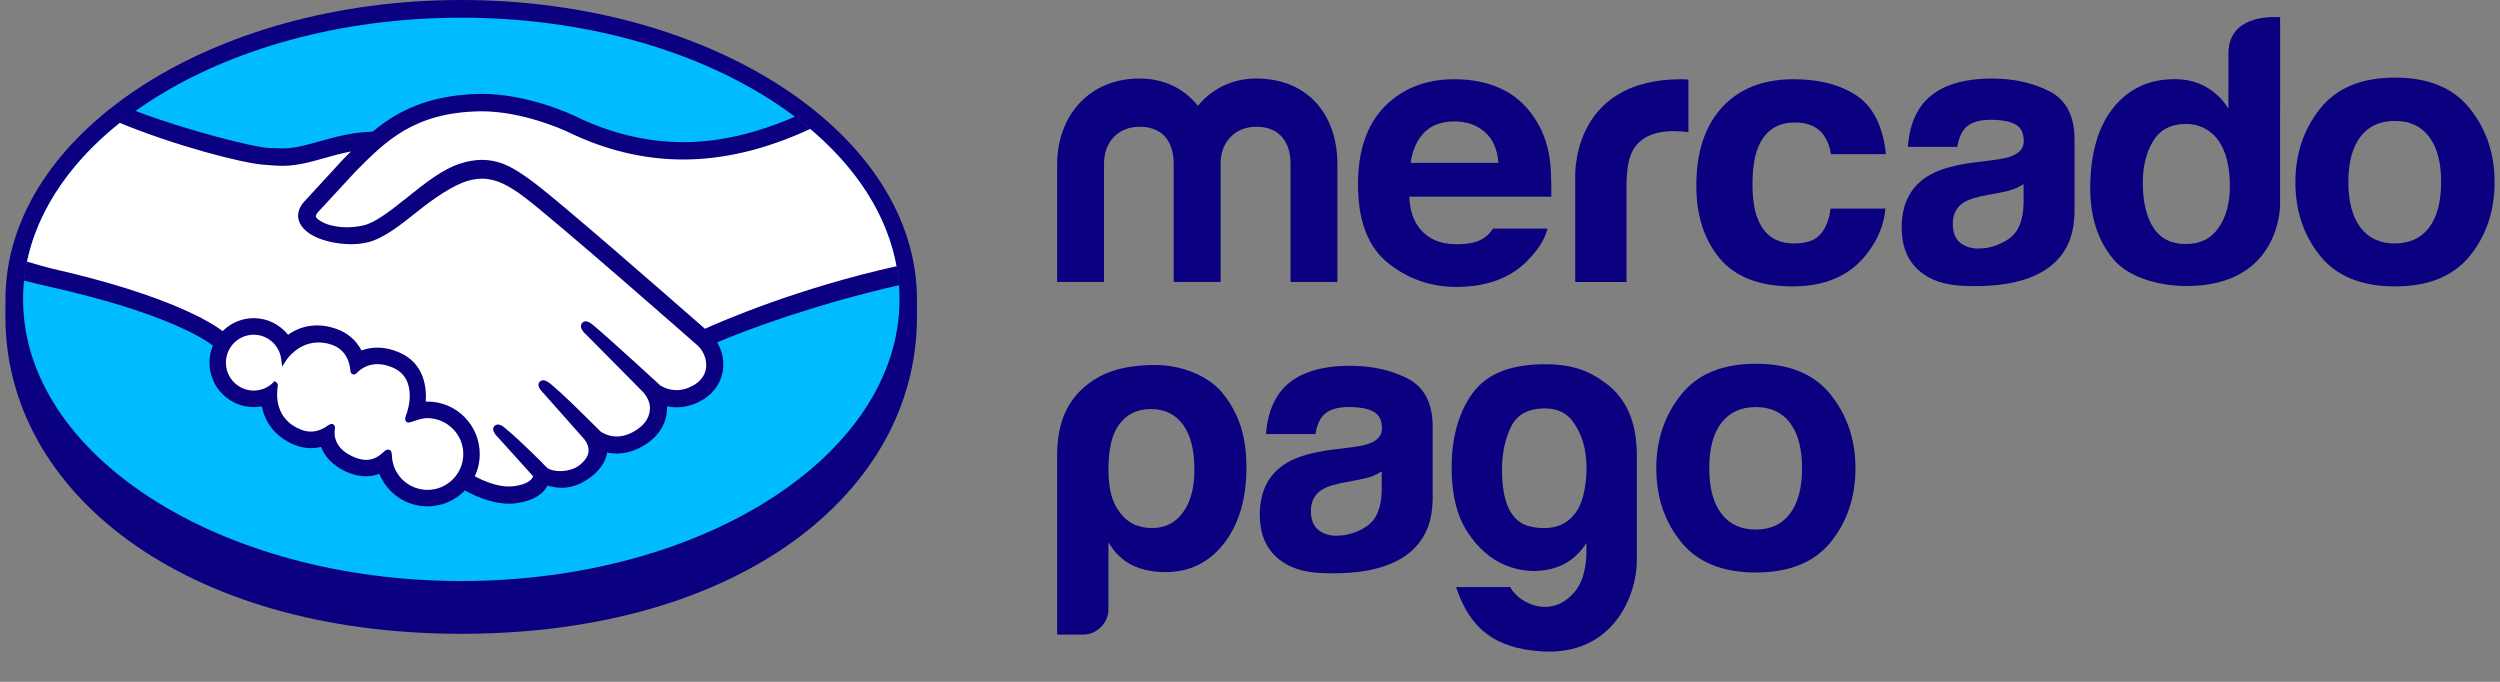 <svg width="77" height="21" viewBox="0 0 77 21" fill="none" xmlns="http://www.w3.org/2000/svg">
<rect x="0" y="0" width="77" height="21" fill="#808080" stroke="none"/>
<path d="M28.242 9.224C28.242 4.143 21.957 0 14.205 0C6.453 0 0.168 4.143 0.168 9.224C0.168 9.356 0.167 9.718 0.167 9.764C0.167 15.155 5.66 19.521 14.203 19.521C22.799 19.521 28.242 15.157 28.242 9.765C28.242 9.577 28.242 9.468 28.242 9.224Z" fill="#0A0080"/>
<path d="M27.705 9.22C27.705 14.011 21.663 17.895 14.208 17.895C6.754 17.895 0.711 14.011 0.711 9.22C0.711 4.429 6.754 0.545 14.208 0.545C21.663 0.545 27.705 4.429 27.705 9.22Z" fill="#00BCFF"/>
<path d="M9.725 6.483C9.718 6.496 9.584 6.637 9.671 6.749C9.884 7.023 10.542 7.179 11.207 7.029C11.603 6.94 12.111 6.535 12.603 6.142C13.135 5.716 13.665 5.291 14.196 5.121C14.759 4.941 15.12 5.019 15.358 5.091C15.62 5.169 15.927 5.342 16.417 5.711C17.341 6.409 21.054 9.666 21.695 10.229C22.213 9.994 24.509 9.001 27.63 8.31C27.359 6.638 26.346 5.108 24.812 3.856C22.672 4.759 20.058 5.231 17.502 3.976C17.488 3.97 16.105 3.312 14.74 3.345C12.711 3.392 11.833 4.274 10.903 5.207L9.725 6.483Z" fill="white"/>
<path d="M21.545 10.584C21.502 10.545 17.179 6.744 16.2 6.005C15.633 5.578 15.318 5.469 14.987 5.427C14.814 5.404 14.576 5.436 14.41 5.482C13.954 5.607 13.359 6.007 12.829 6.428C12.282 6.866 11.765 7.279 11.287 7.387C10.675 7.525 9.927 7.362 9.586 7.131C9.448 7.037 9.351 6.929 9.304 6.82C9.178 6.526 9.41 6.291 9.449 6.252L10.641 4.955C10.78 4.816 10.919 4.678 11.062 4.54C10.678 4.591 10.322 4.689 9.976 4.786C9.543 4.908 9.128 5.024 8.707 5.024C8.532 5.024 7.591 4.87 7.412 4.82C6.333 4.524 5.385 4.235 3.97 3.57C2.274 4.839 1.14 6.425 0.812 8.172C1.056 8.237 1.449 8.355 1.614 8.391C5.451 9.248 6.646 10.132 6.863 10.317C7.098 10.054 7.437 9.888 7.815 9.888C8.239 9.889 8.622 10.102 8.855 10.434C9.074 10.259 9.378 10.111 9.769 10.111C9.947 10.111 10.132 10.144 10.318 10.208C10.751 10.357 10.975 10.647 11.091 10.909C11.236 10.843 11.415 10.794 11.625 10.795C11.832 10.795 12.047 10.842 12.263 10.936C12.971 11.241 13.081 11.94 13.017 12.466C13.067 12.46 13.118 12.458 13.169 12.458C14.008 12.459 14.69 13.144 14.69 13.987C14.69 14.248 14.624 14.494 14.508 14.709C14.736 14.838 15.318 15.129 15.829 15.064C16.238 15.013 16.393 14.872 16.448 14.794C16.486 14.74 16.526 14.676 16.489 14.631L15.406 13.422C15.406 13.422 15.227 13.252 15.287 13.187C15.348 13.12 15.458 13.217 15.536 13.282C16.087 13.745 16.76 14.442 16.76 14.442C16.771 14.45 16.816 14.538 17.065 14.583C17.279 14.621 17.658 14.599 17.92 14.383C17.987 14.328 18.053 14.259 18.108 14.189C18.104 14.192 18.1 14.198 18.096 14.199C18.373 13.843 18.066 13.482 18.066 13.482L16.801 12.056C16.801 12.056 16.621 11.888 16.682 11.821C16.737 11.762 16.853 11.851 16.933 11.917C17.333 12.253 17.898 12.823 18.441 13.356C18.546 13.435 19.023 13.731 19.653 13.314C20.036 13.062 20.113 12.752 20.102 12.518C20.076 12.209 19.835 11.988 19.835 11.988L18.108 10.244C18.108 10.244 17.926 10.087 17.991 10.008C18.044 9.941 18.162 10.037 18.239 10.102C18.789 10.565 20.279 11.937 20.279 11.937C20.3 11.952 20.814 12.321 21.45 11.913C21.678 11.767 21.823 11.548 21.836 11.291C21.857 10.848 21.545 10.584 21.545 10.584Z" fill="white"/>
<path d="M13.171 12.795C12.904 12.792 12.611 12.952 12.573 12.929C12.551 12.914 12.588 12.806 12.614 12.744C12.64 12.682 12.992 11.616 12.133 11.245C11.475 10.962 11.073 11.281 10.934 11.425C10.898 11.464 10.882 11.46 10.877 11.412C10.865 11.22 10.779 10.701 10.212 10.526C9.4 10.277 8.878 10.846 8.746 11.052C8.686 10.587 8.296 10.226 7.817 10.226C7.296 10.226 6.874 10.649 6.874 11.171C6.874 11.694 7.295 12.118 7.816 12.118C8.069 12.118 8.298 12.017 8.467 11.854C8.472 11.859 8.475 11.868 8.471 11.886C8.432 12.119 8.359 12.97 9.246 13.317C9.601 13.455 9.904 13.352 10.154 13.175C10.228 13.122 10.241 13.145 10.23 13.215C10.198 13.434 10.239 13.903 10.893 14.168C11.389 14.372 11.684 14.164 11.877 13.985C11.96 13.908 11.983 13.92 11.987 14.039C12.011 14.672 12.535 15.175 13.17 15.176C13.825 15.176 14.355 14.644 14.355 13.987C14.356 13.329 13.826 12.803 13.171 12.795Z" fill="white"/>
<path d="M13.169 15.088C12.575 15.087 12.093 14.624 12.071 14.034C12.07 13.983 12.064 13.848 11.951 13.848C11.904 13.848 11.864 13.877 11.817 13.919C11.687 14.04 11.521 14.164 11.278 14.164C11.168 14.164 11.049 14.138 10.923 14.086C10.296 13.832 10.287 13.399 10.312 13.225C10.319 13.178 10.322 13.13 10.29 13.093L10.252 13.059H10.213C10.181 13.059 10.148 13.071 10.104 13.103C9.922 13.231 9.748 13.293 9.572 13.293C9.474 13.293 9.375 13.273 9.274 13.234C8.45 12.912 8.515 12.129 8.556 11.895C8.561 11.846 8.549 11.81 8.519 11.785L8.461 11.736L8.406 11.789C8.246 11.944 8.035 12.03 7.815 12.03C7.342 12.029 6.957 11.644 6.958 11.169C6.958 10.694 7.343 10.309 7.816 10.309C8.243 10.309 8.606 10.632 8.661 11.06L8.69 11.291L8.816 11.096C8.831 11.073 9.177 10.547 9.813 10.548C9.934 10.548 10.059 10.567 10.185 10.607C10.692 10.762 10.778 11.224 10.792 11.417C10.801 11.529 10.88 11.534 10.896 11.534C10.94 11.534 10.972 11.506 10.995 11.482C11.091 11.382 11.299 11.215 11.625 11.215C11.774 11.215 11.934 11.251 12.098 11.322C12.904 11.669 12.538 12.698 12.534 12.71C12.465 12.88 12.462 12.956 12.527 12.999L12.559 13.014H12.583C12.619 13.014 12.664 12.998 12.738 12.973C12.848 12.935 13.014 12.878 13.169 12.878H13.169C13.776 12.885 14.27 13.381 14.27 13.984C14.269 14.593 13.775 15.088 13.169 15.088ZM21.712 10.126C20.38 8.959 17.303 6.271 16.47 5.642C15.993 5.282 15.669 5.092 15.383 5.007C15.256 4.968 15.078 4.924 14.85 4.924C14.638 4.924 14.41 4.962 14.173 5.038C13.634 5.209 13.098 5.638 12.578 6.052L12.551 6.074C12.068 6.46 11.568 6.859 11.19 6.944C11.025 6.981 10.855 7 10.686 7C10.262 7 9.882 6.877 9.739 6.695C9.715 6.664 9.73 6.616 9.786 6.545L9.793 6.535L10.965 5.267C11.882 4.345 12.748 3.475 14.744 3.429C14.776 3.429 14.81 3.428 14.843 3.428C16.085 3.429 17.326 3.987 17.465 4.051C18.629 4.622 19.831 4.912 21.039 4.913C22.298 4.913 23.598 4.6 24.963 3.968C24.811 3.84 24.652 3.714 24.489 3.591C23.289 4.113 22.146 4.378 21.043 4.378C19.916 4.376 18.791 4.105 17.698 3.569C17.64 3.541 16.27 2.892 14.843 2.891C14.806 2.891 14.768 2.892 14.731 2.893C13.056 2.932 12.112 3.53 11.477 4.054C10.86 4.069 10.327 4.218 9.853 4.351C9.43 4.469 9.065 4.571 8.709 4.571C8.562 4.571 8.298 4.558 8.274 4.557C7.865 4.544 5.801 4.036 4.16 3.412C3.992 3.531 3.831 3.654 3.674 3.779C5.389 4.486 7.476 5.032 8.135 5.074C8.318 5.087 8.513 5.108 8.708 5.108C9.144 5.108 9.579 4.986 10 4.867C10.248 4.797 10.522 4.72 10.811 4.665C10.733 4.741 10.657 4.818 10.579 4.895L9.39 6.189C9.296 6.284 9.092 6.538 9.226 6.85C9.28 6.976 9.388 7.096 9.54 7.199C9.823 7.391 10.331 7.52 10.803 7.521C10.982 7.521 11.151 7.503 11.307 7.468C11.805 7.355 12.329 6.936 12.883 6.493C13.325 6.141 13.952 5.693 14.433 5.562C14.568 5.525 14.733 5.502 14.865 5.502C14.904 5.503 14.942 5.504 14.977 5.509C15.294 5.549 15.601 5.658 16.149 6.071C17.126 6.808 21.449 10.608 21.492 10.646C21.494 10.649 21.77 10.887 21.751 11.284C21.741 11.506 21.618 11.702 21.406 11.839C21.221 11.956 21.03 12.016 20.838 12.016C20.549 12.016 20.35 11.879 20.337 11.871C20.321 11.857 18.84 10.493 18.295 10.034C18.208 9.962 18.124 9.897 18.038 9.897C17.993 9.897 17.953 9.916 17.925 9.951C17.84 10.057 17.936 10.204 18.049 10.301L19.779 12.048C19.782 12.05 19.995 12.251 20.018 12.519C20.032 12.809 19.894 13.051 19.607 13.24C19.403 13.374 19.196 13.444 18.994 13.444C18.729 13.444 18.541 13.321 18.5 13.293L18.252 13.047C17.799 12.598 17.331 12.135 16.988 11.848C16.904 11.778 16.815 11.713 16.73 11.713C16.688 11.713 16.65 11.729 16.62 11.76C16.582 11.803 16.554 11.882 16.652 12.012C16.692 12.065 16.739 12.11 16.739 12.11L18.002 13.535C18.012 13.547 18.262 13.846 18.03 14.143L17.985 14.199C17.948 14.241 17.907 14.28 17.869 14.313C17.653 14.491 17.365 14.51 17.252 14.51C17.191 14.51 17.132 14.505 17.081 14.495C16.956 14.473 16.872 14.438 16.831 14.389L16.816 14.374C16.748 14.302 16.111 13.649 15.584 13.208C15.515 13.149 15.429 13.075 15.339 13.075C15.295 13.075 15.256 13.093 15.225 13.127C15.12 13.241 15.277 13.413 15.343 13.476L16.421 14.669C16.419 14.679 16.406 14.704 16.38 14.742C16.341 14.795 16.21 14.927 15.82 14.976C15.773 14.982 15.725 14.985 15.677 14.985C15.274 14.985 14.844 14.788 14.623 14.67C14.724 14.456 14.776 14.22 14.776 13.985C14.776 13.094 14.056 12.369 13.17 12.369C13.151 12.369 13.132 12.369 13.113 12.37C13.141 11.963 13.084 11.194 12.297 10.855C12.071 10.757 11.845 10.707 11.626 10.707C11.454 10.707 11.289 10.736 11.134 10.795C10.97 10.477 10.7 10.245 10.347 10.125C10.152 10.057 9.958 10.022 9.771 10.022C9.443 10.022 9.142 10.119 8.872 10.311C8.615 9.99 8.226 9.799 7.816 9.799C7.457 9.799 7.112 9.943 6.857 10.198C6.521 9.941 5.192 9.092 1.632 8.28C1.46 8.241 1.065 8.127 0.823 8.056C0.782 8.249 0.752 8.445 0.731 8.642C0.731 8.642 1.387 8.8 1.517 8.83C5.153 9.641 6.353 10.484 6.557 10.644C6.488 10.81 6.452 10.988 6.452 11.169C6.451 11.923 7.063 12.538 7.814 12.539C7.899 12.539 7.982 12.531 8.064 12.516C8.177 13.071 8.539 13.493 9.091 13.709C9.253 13.771 9.417 13.803 9.577 13.803C9.681 13.803 9.786 13.79 9.887 13.764C9.989 14.024 10.219 14.349 10.733 14.559C10.913 14.632 11.093 14.67 11.267 14.67C11.41 14.67 11.55 14.644 11.684 14.595C11.929 15.197 12.515 15.596 13.168 15.596C13.601 15.597 14.016 15.42 14.319 15.106C14.579 15.251 15.126 15.513 15.679 15.514C15.751 15.514 15.818 15.508 15.885 15.501C16.435 15.431 16.69 15.215 16.808 15.047C16.829 15.018 16.848 14.987 16.865 14.954C16.994 14.993 17.136 15.023 17.3 15.024C17.6 15.024 17.888 14.92 18.179 14.707C18.465 14.501 18.668 14.203 18.697 13.95C18.698 13.946 18.699 13.943 18.7 13.939C18.795 13.959 18.895 13.969 18.993 13.969C19.302 13.969 19.605 13.872 19.896 13.681C20.456 13.313 20.553 12.831 20.545 12.515C20.642 12.536 20.742 12.546 20.842 12.546C21.132 12.546 21.417 12.459 21.688 12.285C22.035 12.062 22.244 11.721 22.275 11.323C22.297 11.053 22.231 10.781 22.089 10.547C23.027 10.141 25.172 9.355 27.697 8.783C27.682 8.586 27.654 8.392 27.619 8.198C24.564 8.88 22.283 9.871 21.712 10.126Z" fill="#0A0080"/>
<path d="M74.818 7.006C74.572 7.334 74.22 7.498 73.761 7.498C73.302 7.498 72.948 7.334 72.701 7.006C72.453 6.678 72.329 6.212 72.329 5.608C72.329 5.004 72.453 4.539 72.701 4.213C72.948 3.887 73.302 3.724 73.761 3.724C74.22 3.724 74.572 3.887 74.818 4.213C75.063 4.539 75.187 5.004 75.187 5.608C75.187 6.212 75.063 6.678 74.818 7.006ZM76.073 3.347C75.566 2.709 74.798 2.39 73.766 2.39C72.735 2.39 71.965 2.709 71.459 3.347C70.952 3.985 70.698 4.738 70.698 5.608C70.698 6.493 70.952 7.249 71.459 7.879C71.965 8.506 72.735 8.821 73.766 8.821C74.798 8.821 75.566 8.506 76.073 7.879C76.581 7.249 76.833 6.493 76.833 5.608C76.833 4.738 76.581 3.985 76.073 3.347Z" fill="#0A0080"/>
<path d="M62.327 6.26C62.316 6.79 62.165 7.155 61.875 7.354C61.586 7.554 61.269 7.655 60.925 7.655C60.708 7.655 60.524 7.594 60.372 7.474C60.221 7.353 60.146 7.158 60.146 6.887C60.146 6.585 60.269 6.361 60.517 6.216C60.664 6.132 60.905 6.059 61.241 6.001L61.6 5.934C61.778 5.9 61.919 5.863 62.022 5.824C62.126 5.786 62.226 5.736 62.327 5.672V6.26ZM63.125 2.812C62.611 2.551 62.023 2.419 61.361 2.419C60.344 2.419 59.626 2.686 59.208 3.218C58.945 3.559 58.798 3.993 58.763 4.523H60.283C60.321 4.29 60.395 4.105 60.507 3.968C60.664 3.783 60.931 3.69 61.307 3.69C61.644 3.69 61.899 3.736 62.073 3.832C62.246 3.926 62.333 4.097 62.333 4.345C62.333 4.549 62.221 4.698 61.993 4.795C61.867 4.851 61.657 4.897 61.364 4.934L60.825 5.001C60.214 5.078 59.748 5.208 59.434 5.39C58.858 5.723 58.571 6.26 58.571 7.005C58.571 7.578 58.749 8.021 59.107 8.334C59.464 8.647 59.918 8.778 60.466 8.804C63.903 8.958 63.864 6.984 63.896 6.573V4.301C63.896 3.572 63.639 3.076 63.125 2.812Z" fill="#0A0080"/>
<path d="M55.285 3.773C55.679 3.773 55.967 3.895 56.154 4.139C56.282 4.319 56.361 4.523 56.392 4.748H58.088C57.995 3.889 57.695 3.289 57.19 2.948C56.683 2.61 56.034 2.44 55.24 2.44C54.306 2.44 53.573 2.728 53.043 3.303C52.512 3.879 52.247 4.684 52.247 5.719C52.247 6.635 52.487 7.382 52.967 7.958C53.447 8.533 54.197 8.821 55.216 8.821C56.236 8.821 57.005 8.476 57.524 7.786C57.849 7.358 58.031 6.904 58.07 6.425H56.38C56.346 6.741 56.247 7 56.083 7.199C55.92 7.398 55.646 7.498 55.257 7.498C54.71 7.498 54.338 7.248 54.139 6.744C54.031 6.477 53.977 6.122 53.977 5.68C53.977 5.217 54.031 4.845 54.139 4.565C54.346 4.038 54.728 3.773 55.285 3.773Z" fill="#0A0080"/>
<path d="M51.793 2.44C48.311 2.44 48.517 5.538 48.517 5.538V8.685H50.097V5.733C50.097 5.25 50.157 4.891 50.278 4.659C50.495 4.246 50.919 4.039 51.551 4.039C51.598 4.039 51.661 4.041 51.738 4.045C51.815 4.048 51.902 4.056 52.003 4.067V2.452C51.932 2.447 51.887 2.445 51.868 2.443C51.847 2.441 51.823 2.44 51.793 2.44Z" fill="#0A0080"/>
<path d="M43.864 4.084C44.086 3.855 44.398 3.74 44.8 3.74C45.172 3.74 45.481 3.848 45.732 4.065C45.981 4.281 46.121 4.599 46.15 5.017H43.446C43.502 4.625 43.642 4.314 43.864 4.084ZM45.987 7.041C45.921 7.136 45.85 7.218 45.771 7.281C45.548 7.466 45.245 7.521 44.888 7.521C44.55 7.521 44.286 7.47 44.047 7.318C43.653 7.075 43.431 6.664 43.407 6.058H47.78C47.786 5.537 47.769 5.139 47.727 4.861C47.654 4.389 47.495 3.972 47.249 3.614C46.977 3.208 46.63 2.91 46.211 2.721C45.793 2.533 45.323 2.44 44.8 2.44C43.92 2.44 43.205 2.718 42.653 3.275C42.102 3.833 41.826 4.634 41.826 5.679C41.826 6.794 42.131 7.599 42.743 8.094C43.353 8.588 44.059 8.837 44.857 8.837C45.825 8.837 46.578 8.543 47.115 7.956C47.405 7.648 47.587 7.342 47.664 7.041H45.987Z" fill="#0A0080"/>
<path d="M41.193 8.684H39.749V5.031C39.749 4.698 39.64 3.904 38.688 3.904C38.053 3.904 37.594 4.364 37.594 5.031V8.684H36.149V5.031C36.149 4.698 36.05 3.904 35.099 3.904C34.452 3.904 34.004 4.364 34.004 5.031V8.684H32.56V5.066C32.56 3.558 33.555 2.418 35.099 2.418C35.865 2.418 36.488 2.741 36.893 3.26C37.32 2.741 37.954 2.418 38.688 2.418C40.264 2.418 41.193 3.512 41.193 5.066V8.684Z" fill="#0A0080"/>
<path d="M68.332 7.017C68.102 7.35 67.763 7.516 67.319 7.516C66.874 7.516 66.543 7.348 66.325 7.015C66.107 6.68 65.998 6.194 65.998 5.637C65.998 5.121 66.105 4.688 66.32 4.34C66.534 3.991 66.87 3.817 67.33 3.817C67.631 3.817 67.895 3.912 68.124 4.104C68.494 4.421 68.68 4.99 68.68 5.729C68.68 6.256 68.564 6.686 68.332 7.017ZM70.228 0.531C70.228 0.531 68.636 0.36 68.636 1.645L68.635 3.346C68.459 3.062 68.23 2.839 67.947 2.679C67.665 2.519 67.342 2.438 66.977 2.438C66.188 2.438 65.558 2.733 65.086 3.324C64.614 3.914 64.379 4.765 64.379 5.794C64.379 6.687 64.618 7.419 65.097 7.99C65.576 8.559 66.516 8.809 67.35 8.809C70.26 8.809 70.227 6.301 70.227 6.301L70.228 0.531Z" fill="#0A0080"/>
<path d="M36.788 14.465C36.788 13.867 36.672 13.406 36.439 13.083C36.207 12.762 35.874 12.599 35.44 12.599C35.023 12.599 34.696 12.762 34.463 13.083C34.248 13.375 34.139 13.837 34.139 14.465C34.139 15.051 34.255 15.486 34.488 15.778C34.719 16.102 35.053 16.263 35.486 16.263C35.889 16.263 36.207 16.102 36.439 15.778C36.672 15.456 36.788 15.02 36.788 14.465ZM34.139 18.762C34.139 18.976 34.062 19.161 33.906 19.314C33.752 19.468 33.566 19.545 33.349 19.545H32.56V14.027C32.56 12.954 32.919 12.282 33.511 11.828C33.903 11.528 34.486 11.241 35.58 11.241C36.317 11.241 37.181 11.529 37.648 12.101C38.172 12.743 38.39 13.46 38.39 14.396C38.39 15.364 38.158 16.145 37.694 16.746C37.23 17.33 36.632 17.621 35.904 17.621C35.517 17.621 35.177 17.552 34.883 17.414C34.572 17.26 34.325 17.022 34.139 16.699V18.762Z" fill="#0A0080"/>
<path d="M46.261 14.466C46.261 15.525 46.565 16.112 47.174 16.227C47.781 16.341 48.23 16.199 48.52 15.8C48.657 15.633 48.755 15.367 48.817 15.008C48.877 14.647 48.881 14.29 48.828 13.938C48.776 13.584 48.649 13.27 48.451 12.993C48.254 12.718 47.964 12.579 47.584 12.579C47.067 12.579 46.718 12.772 46.535 13.154C46.351 13.538 46.261 13.975 46.261 14.466ZM48.862 17.113V16.723C48.589 17.153 48.219 17.42 47.755 17.527C47.291 17.635 46.831 17.597 46.376 17.412C45.919 17.228 45.527 16.887 45.2 16.389C44.873 15.889 44.71 15.233 44.71 14.419C44.71 13.47 44.926 12.698 45.359 12.107C45.793 11.517 46.49 11.247 47.448 11.221C48.392 11.196 48.941 11.411 49.479 11.819C50.066 12.268 50.414 12.955 50.414 14.029V17.275C50.416 18.308 49.699 20.222 47.448 20.06C46.053 19.959 45.279 19.383 44.847 18.081H46.513C46.634 18.295 46.82 18.459 47.072 18.574C47.321 18.69 47.574 18.72 47.823 18.666C48.074 18.613 48.302 18.462 48.509 18.218C48.714 17.973 48.832 17.604 48.862 17.113Z" fill="#0A0080"/>
<path d="M42.557 15.107C42.546 15.636 42.396 16.001 42.106 16.201C41.817 16.4 41.5 16.5 41.156 16.5C40.938 16.5 40.754 16.44 40.603 16.32C40.452 16.2 40.376 16.004 40.376 15.733C40.376 15.431 40.5 15.207 40.748 15.063C40.896 14.978 41.136 14.905 41.471 14.847L41.83 14.78C42.009 14.746 42.15 14.71 42.252 14.671C42.356 14.633 42.456 14.582 42.557 14.519V15.107ZM43.355 11.659C42.841 11.398 42.253 11.266 41.592 11.266C40.574 11.266 39.857 11.532 39.438 12.065C39.176 12.405 39.028 12.84 38.994 13.37H40.515C40.552 13.136 40.626 12.951 40.738 12.814C40.896 12.629 41.162 12.537 41.538 12.537C41.876 12.537 42.13 12.583 42.303 12.678C42.476 12.773 42.564 12.944 42.564 13.192C42.564 13.395 42.451 13.545 42.224 13.642C42.099 13.697 41.889 13.744 41.595 13.781L41.056 13.847C40.444 13.925 39.979 14.055 39.665 14.236C39.089 14.569 38.802 15.107 38.802 15.851C38.802 16.424 38.98 16.867 39.338 17.18C39.695 17.492 40.149 17.625 40.697 17.65C44.133 17.804 44.095 15.829 44.126 15.419V13.147C44.126 12.418 43.87 11.923 43.355 11.659Z" fill="#0A0080"/>
<path d="M55.134 15.818C54.888 16.146 54.536 16.31 54.077 16.31C53.617 16.31 53.264 16.146 53.017 15.818C52.768 15.491 52.645 15.025 52.645 14.421C52.645 13.817 52.768 13.352 53.017 13.026C53.264 12.7 53.617 12.538 54.077 12.538C54.536 12.538 54.888 12.7 55.134 13.026C55.38 13.352 55.503 13.817 55.503 14.421C55.503 15.025 55.38 15.491 55.134 15.818ZM56.39 12.16C55.883 11.522 55.113 11.203 54.081 11.203C53.051 11.203 52.281 11.522 51.775 12.16C51.267 12.797 51.014 13.55 51.014 14.421C51.014 15.306 51.267 16.061 51.775 16.691C52.281 17.318 53.051 17.633 54.081 17.633C55.113 17.633 55.883 17.318 56.39 16.691C56.896 16.061 57.148 15.306 57.148 14.421C57.148 13.55 56.896 12.797 56.39 12.16Z" fill="#0A0080"/>
</svg>
